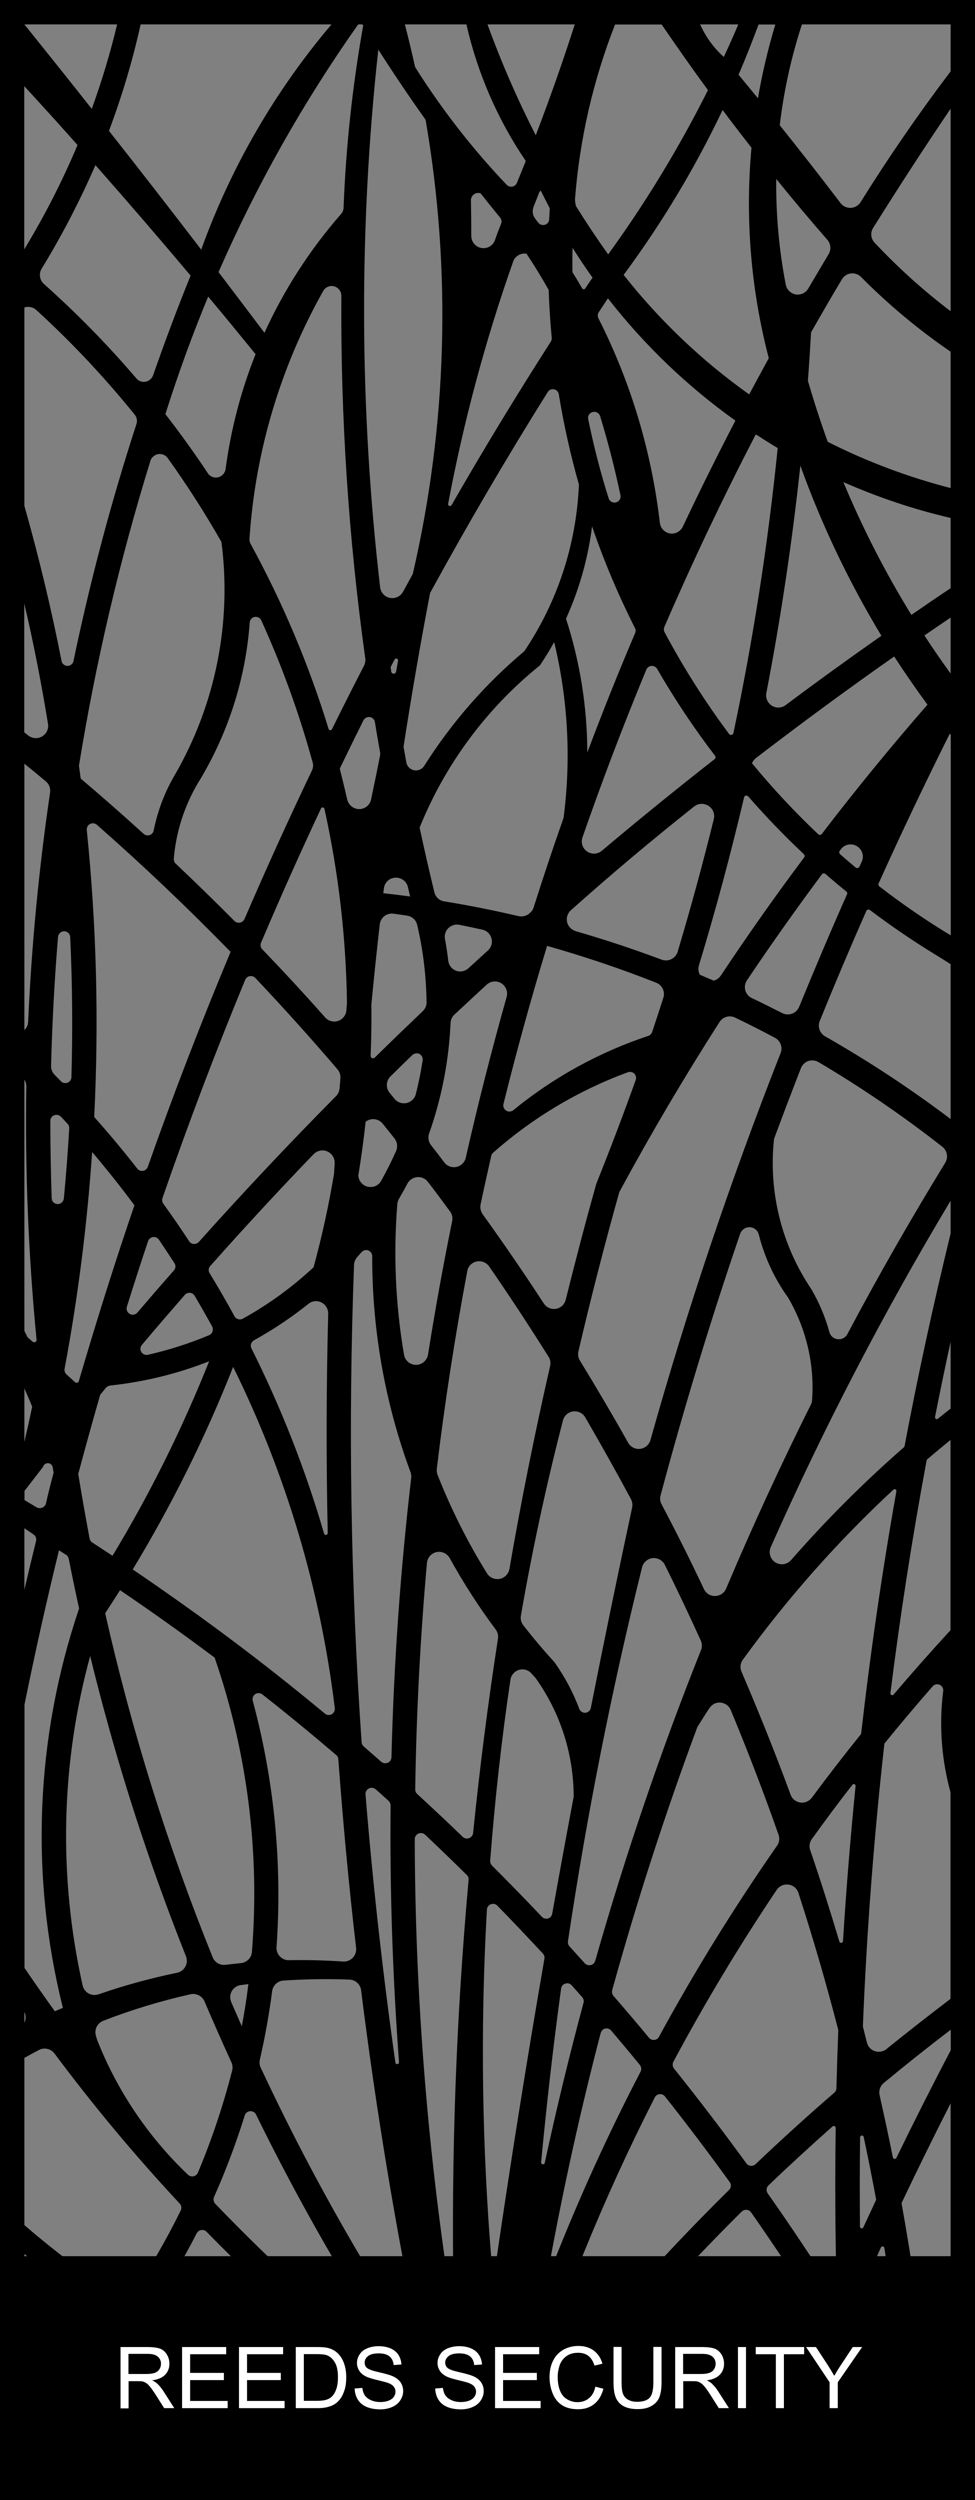 <?xml version="1.0" encoding="UTF-8"?>
<!-- Generator: Adobe Illustrator 22.1.0, SVG Export Plug-In . SVG Version: 6.00 Build 0) -->
<svg xmlns="http://www.w3.org/2000/svg" xmlns:xlink="http://www.w3.org/1999/xlink" version="1.1" id="Layer_1" x="0px" y="0px" width="800px" height="2050px" viewBox="0 0 800 2050" style="enable-background:new 0 0 800 2050;" xml:space="preserve"><rect x="0" y="0" width="800" height="2050" fill="#808080" stroke="none"/> <style type="text/css"> .st0{fill-rule:evenodd;clip-rule:evenodd;} .st1{fill:#FFFFFF;} </style> <g id="HATCH_1_"> <path class="st0" d="M0,2050V0h800v2050H0L0,2050z M421,214.6c-22.8,64.7-40.6,131-53.3,198.5c-0.2,0.8,0.4,1.6,1.2,1.8 c0.6,0.1,1.3-0.2,1.6-0.7c26-45.3,53.2-90,81.4-134c0.6-0.9,0.9-2.1,0.8-3.2c-1.2-13.1-2.1-26.2-2.5-39.3 c-5.7-10.1-11.8-20-18.2-29.7C427.1,207.3,422.5,210.1,421,214.6L421,214.6z M541.4,428.6c-6.8-58.4-23.8-115.2-50.4-167.6 c-0.8-1.6-0.7-3.5,0.3-5c2.5-3.8,5-7.6,7.5-11.4c29.8,38.3,65.1,72.1,104.6,100.3c-14.9,28.7-29.3,57.6-43.1,86.9 c-1.5,3.1-4.5,5.3-7.9,5.7C547,438.1,542,434.1,541.4,428.6L541.4,428.6z M630.8,293.7c-5.4,9.9-10.8,19.8-16.1,29.7 c-38.8-27.6-73.5-60.6-103-98c31.4-42.4,58.6-87.7,81.2-135.2c7.8,10.4,15.7,20.7,23.7,30.9C611.3,179.1,616.1,237.5,630.8,293.7 L630.8,293.7z M632.4,1268.6c-2.2,5,0,11,5.1,13.2c4,1.8,8.7,0.7,11.6-2.6c28.8-32.9,59.7-63.8,92.6-92.5c0.3-0.2,0.4-0.5,0.5-0.9 c11-58.4,23.7-116.6,37.8-174.4v-26.9C725,1076.2,675.7,1171,632.4,1268.6L632.4,1268.6z M573.5,791.5c-0.8,2.6-0.5,5.4,0.8,7.8 c3.8,1.6,7.5,3.2,11.3,4.8c2.4-0.6,4.4-2.1,5.8-4.1c21.9-32.9,44.7-65.3,68.4-96.9c0.6-0.8,0.5-2-0.2-2.7 c-16-15-31.2-30.8-45.7-47.4c-0.7-0.8-2-0.9-2.8-0.2c-0.3,0.3-0.5,0.6-0.6,1.1C599.6,700.1,587.3,746.1,573.5,791.5L573.5,791.5z M690,696.3c2.8-3.7,7.8-5,12.1-3c5,2.3,7.3,8.2,5,13.2c-0.6,1.4-1.2,2.7-1.9,4.1c-0.1,0.2-0.2,0.3-0.3,0.5c-0.7,0.8-2,1-2.8,0.3 c-4.3-3.6-8.6-7.3-12.8-11c-0.8-0.7-0.9-1.9-0.3-2.7C689.3,697.2,689.7,696.7,690,696.3L690,696.3z M619.7,357 c0.1-0.3,0.3-0.5,0.5-0.8c5.9,3.8,11.9,7.6,17.9,11.2c-7.9,78.4-20,156.4-36.3,233.6c-0.1,0.5-0.4,0.9-0.8,1.2 c-0.9,0.7-2.1,0.5-2.8-0.4c-19.7-26.4-37.4-54.3-52.9-83.4c-0.7-1.3-0.8-2.9-0.2-4.3C568.1,460.9,593,408.5,619.7,357L619.7,357z M437.8,169.6c-1.3,3.3-0.8,7,1.4,9.8c0.8,1.1,1.6,2.1,2.5,3.2c1.7,2.2,4.8,2.6,7,0.9c1.2-0.9,1.9-2.2,1.9-3.7c0.2-3,0.3-6,0.5-9 c-2.5-4.8-5-9.7-7.4-14.5c-0.7,0.5-1.2,1.2-1.5,2C440.8,162,439.3,165.8,437.8,169.6L437.8,169.6z M406.1,196.9 c-1.4,4-5.2,6.6-9.4,6.6c-5.5,0-10-4.5-10-10c0-9.9-0.1-19.9-0.3-29.8c0-0.4,0.1-0.9,0.3-1.3c1-3.2,4.4-4.9,7.6-3.9 c5.3,6.7,10.7,13.4,16.1,20c1.1,1.4,1.4,3.2,0.8,4.9C409.4,187.8,407.7,192.3,406.1,196.9L406.1,196.9z M304.6,654.9 c-0.6,4.1-3.6,7.4-7.7,8.3c-5.4,1.2-10.7-2.2-12-7.6c-1.9-8.3-3.9-16.6-6-24.8c-0.1-0.3-0.1-0.7,0.1-1 c6.3-13.1,12.7-26.1,19.2-39.1c0.7-1.4,2.1-2.4,3.7-2.7c2.7-0.5,5.3,1.4,5.7,4.1c1.4,8.4,2.8,16.7,4.3,25.1c0.1,0.6,0.1,1.2,0,1.9 C309.6,631.1,307.1,643,304.6,654.9L304.6,654.9z M23.1,837.8c-0.1,2.6-1.2,5.1-3.1,6.8V626.2c5.9,4.8,11.8,9.6,17.6,14.5 c2.7,2.2,4,5.7,3.5,9.1C31.9,712.2,25.9,774.9,23.1,837.8L23.1,837.8z M41.9,874c-0.1,2.7,1,5.3,2.9,7.3c1.7,1.8,3.5,3.5,5.2,5.3 c1.9,2,5.1,2,7.1,0.1c0.9-0.9,1.5-2.1,1.5-3.4c1.1-38.3,0.8-76.6-1-114.9c-0.1-2.8-2.5-4.9-5.2-4.8c-2.5,0.1-4.5,2.1-4.8,4.6 C44.7,803.4,42.8,838.7,41.9,874L41.9,874z M21.6,890.8c0-2-0.5-3.9-1.6-5.5v206c0.9,1.7,1.7,3.5,2.6,5.2c1.4,1.2,2.7,2.4,4.1,3.6 c0.8,0.7,2.1,0.7,2.8-0.1c0.4-0.4,0.6-1,0.5-1.5C23.3,1029.5,20.5,960.1,21.6,890.8L21.6,890.8z M508.6,976.6 c-0.4,0.7-0.6,1.3-0.8,2.1c-12,42.9-23.1,86-33.2,129.4c-0.6,2.6-0.2,5.3,1.2,7.5c13.6,22.2,26.8,44.6,39.6,67.4 c2.7,4.8,8.8,6.5,13.6,3.8c2.3-1.3,4-3.5,4.7-6c30.2-107.5,65.9-213.4,106.8-317.3c1.9-4.7-0.1-10.1-4.6-12.5 c-10.8-5.8-21.7-11.3-32.7-16.6c-4.6-2.2-10-0.7-12.8,3.6C561.5,883.1,534.2,929.3,508.6,976.6L508.6,976.6z M284.7,822.9 c-0.7-53.7-6.9-107.3-18.5-159.7c-0.2-0.8-1-1.3-1.8-1.1c-0.5,0.1-0.8,0.4-1,0.8c-17.1,36.4-33.5,73.1-49.2,110.1 c-0.8,1.8-0.4,4,1,5.4c17.6,18.3,34.8,36.9,51.6,55.9c3.7,4.1,10,4.5,14.1,0.8c1.9-1.7,3.1-4,3.3-6.5 C284.3,826.6,284.5,824.8,284.7,822.9L284.7,822.9z M513.5,1994.4c-16.2,6.6-31.1,16.1-43.9,28c-0.6,0.6-0.6,1.5-0.1,2.1 c0.3,0.3,0.7,0.5,1.1,0.5h147.7c0.4,0,0.7-0.1,1-0.4c2.4-2.1,4.8-4.2,7.3-6.1c0.2-0.2,0.4-0.4,0.5-0.7 c6.7-17.4,13.6-34.8,20.7-52.1c0.3-0.8-0.1-1.6-0.8-2c-0.3-0.1-0.7-0.1-1.1,0C602.9,1978.5,558.6,1988.7,513.5,1994.4L513.5,1994.4 z M582.1,1400.6c-3.4,5.1-6.7,10.3-9.9,15.5c-26.4,70.9-49.7,142.9-69.9,215.8c-0.4,1.6-0.1,3.3,1,4.6 c9.9,11.4,19.6,22.8,29.2,34.4c1.8,2.1,4.9,2.4,7,0.7c0.5-0.4,0.9-0.9,1.2-1.5c29.4-54,61.8-106.3,96.9-156.7c1.8-2.6,2.3-6,1.2-9 c-12.1-34.4-25.2-68.5-39.2-102.2c-2.1-5.1-8-7.5-13.1-5.4C584.8,1397.6,583.2,1399,582.1,1400.6L582.1,1400.6z M489.3,970.6 c-8.9,31.6-17.2,63.3-25.1,95.1c-0.6,2.5-2.1,4.6-4.2,6c-4.6,3-10.8,1.7-13.8-2.9c-16.2-24.8-32.9-49.2-50.2-73.2 c-1.6-2.3-2.2-5.2-1.7-7.9c2.8-13.3,5.8-26.7,8.8-40c0.2-1,0.8-1.9,1.6-2.6c32.4-28.6,69.9-51,110.5-65.9c1.1-0.4,2.3-0.4,3.4,0 c2.6,0.9,4,3.8,3,6.4C511.4,914.1,500.6,942.4,489.3,970.6L489.3,970.6z M39.4,593.6c0.5,2.8-0.3,5.6-2.1,7.9 c-3.5,4.3-9.7,5-14.1,1.6c-1.1-0.9-2.2-1.8-3.3-2.6V494.8C27.6,527.5,34,560.5,39.4,593.6L39.4,593.6z M279.3,884.1 c0.2-2.6-0.6-5.3-2.4-7.3c-21.8-25.5-44.3-50.5-67.4-74.9c-1.9-2-5.1-2.1-7.1-0.2c-0.5,0.5-0.9,1.1-1.2,1.7 c-24.4,59-47,118.7-67.9,179c-0.5,1.5-0.3,3.2,0.7,4.6c7.3,10.1,14.4,20.4,21.2,30.8c1.5,2.3,4.6,2.9,6.9,1.4 c0.4-0.2,0.7-0.5,1-0.8c36.5-40.8,74.1-80.7,112.6-119.6c1.7-1.7,2.7-3.9,2.9-6.3C278.9,889.7,279.1,886.9,279.3,884.1L279.3,884.1 z M364.5,953.1c3.3,4.4,9.6,5.3,14,1.9c1.9-1.4,3.2-3.5,3.7-5.8c10-44.2,21.2-88.1,33.5-131.7c1.5-5.3-1.6-10.8-6.9-12.4 c-3.3-0.9-6.9-0.1-9.5,2.3c-8.9,8.2-17.7,16.4-26.5,24.6c-1.9,1.8-3,4.2-3.1,6.8c-1.4,30.9-7.3,61.4-17.6,90.6 c-1.1,3.2-0.6,6.8,1.5,9.5C357.3,943.6,360.9,948.3,364.5,953.1L364.5,953.1z M401.4,1038.5c-3.1-4.5-9.4-5.7-13.9-2.6 c-2.2,1.5-3.7,3.8-4.1,6.4c-10.1,53.7-18.5,107.8-25,162.1c-0.2,1.6,0,3.3,0.6,4.9c11.1,28.1,24.6,55.1,40.6,80.8 c2.9,4.7,9.1,6.1,13.8,3.2c2.4-1.5,4.1-4,4.6-6.8c9.6-55.8,20.8-111.3,33.4-166.5c0.6-2.6,0.1-5.3-1.3-7.5 C434.4,1087.5,418.2,1062.8,401.4,1038.5L401.4,1038.5z M369.3,993.4c1.7,2.3,2.3,5.1,1.7,7.9c-7.4,36.3-14,72.8-19.8,109.4 c-0.7,4.2-4,7.6-8.2,8.3c-5.4,0.9-10.6-2.7-11.5-8.2c-7-40.8-8.8-82.3-5.5-123.5c0.1-1.5,0.6-3,1.3-4.2c2.4-4.2,4.8-8.4,7-12.6 c0.7-1.3,1.6-2.4,2.8-3.3c4.4-3.3,10.7-2.5,14,1.9C357.3,977.1,363.3,985.2,369.3,993.4L369.3,993.4z M480.2,1162.2 c-2.8-4.8-8.9-6.4-13.7-3.6c-2.4,1.4-4.1,3.8-4.7,6.5c-13.6,52.7-25.1,106-34.4,159.7c-0.5,2.8,0.2,5.6,2,7.9 c8.1,10.4,16.6,20.5,25.5,30.2c8.4,11.8,15.3,24.7,20.4,38.3c1,2.6,3.9,3.9,6.4,2.9c1.6-0.6,2.8-2,3.1-3.7 c10.8-54.7,22.1-109.4,33.8-163.9c0.6-2.4,0.3-5-0.9-7.3C505.6,1206.7,493.1,1184.4,480.2,1162.2L480.2,1162.2z M526.8,1285.2 c0.7-2.9,2.6-5.2,5.3-6.6c4.9-2.5,10.9-0.4,13.4,4.5c10.2,20.5,20,41.2,29.5,62.1c1.1,2.5,1.2,5.3,0.2,7.8 c-33.3,83.4-62.2,168.5-86.8,254.8c-0.3,0.9-0.8,1.7-1.5,2.4c-2.1,1.8-5.2,1.7-7.1-0.4c-4.2-4.6-8.3-9.2-12.5-13.8 c-1-1.1-1.5-2.6-1.3-4.1C481.4,1488.8,501.7,1386.4,526.8,1285.2L526.8,1285.2z M542.8,1233.4c-1.2-2.2-1.5-4.8-0.8-7.2 c19.3-72.2,41.1-143.8,65.3-214.5c0.9-2.6,3-4.5,5.6-5.2c4.3-1.1,8.6,1.5,9.7,5.8c4.7,18.6,12.9,36.2,24.1,51.8 c14.9,25.5,21.8,54.8,19.6,84.3c-0.1,1-0.4,2.1-0.8,3c-24.8,49.6-48.1,100.1-69.7,151.2c-1,2.3-2.7,4.1-4.9,5.1 c-5,2.4-11,0.3-13.3-4.7C566.5,1279.5,554.9,1256.3,542.8,1233.4L542.8,1233.4z M609.5,1360.9c-2.1,2.9-2.5,6.6-1.1,9.8 c14.3,33.3,27.8,66.9,40.3,100.9c1.9,5.2,7.7,7.8,12.8,5.9c1.8-0.7,3.4-1.9,4.6-3.4c13-17.6,26.4-34.9,40.2-52 c0.2-0.2,0.3-0.5,0.3-0.8c7.6-66.4,17.2-132.6,28.9-198.5c0.1-0.8-0.4-1.6-1.2-1.7c-0.5-0.1-0.9,0.1-1.3,0.4 C687.3,1263.9,646,1310.6,609.5,1360.9L609.5,1360.9z M666.1,1508c-1.9,2.6-2.4,6-1.3,9.1c8.5,24.8,16.4,49.8,23.9,74.9 c0.2,0.8,1.1,1.2,1.9,1c0.6-0.2,1-0.7,1.1-1.3c2.6-42.5,6.1-84.9,10.3-127.2c0.1-0.8-0.5-1.6-1.3-1.6c-0.5-0.1-1,0.2-1.3,0.6 C687.9,1478.1,676.9,1493,666.1,1508L666.1,1508z M655.1,1552.1c-1.7-5.3-7.3-8.1-12.6-6.4c-2.1,0.7-4,2.1-5.2,3.9 c-30.6,45.6-58.9,92.6-84.8,141c-0.9,1.8-0.7,3.9,0.5,5.5c20.4,25.5,40.2,51.4,59.4,77.8c1.6,2.2,4.7,2.7,7,1.1 c0.2-0.1,0.4-0.3,0.5-0.4c21.1-20.1,42.7-39.7,64.7-58.7c1.1-0.9,1.7-2.3,1.7-3.7c0.4-15.7,0.9-31.4,1.5-47c0-0.5,0-1-0.2-1.5 C677.9,1626.2,667.1,1589,655.1,1552.1L655.1,1552.1z M727.3,1680.2c-1.1,0.9-2.4,1.6-3.9,1.9c-5.4,1.3-10.8-1.9-12.1-7.3 c-1.1-4.4-2.2-8.7-3.3-13.1c3.1-77.3,9-154.6,17.6-231.5c0-0.3,0.1-0.6,0.3-0.8c12.8-15.8,25.9-31.3,39.3-46.6 c1.1-1.3,2.7-1.9,4.4-1.7c2.7,0.3,4.7,2.8,4.3,5.6c-3.5,27.8-1.4,56,6,82.9v169.4C762.2,1652.5,744.6,1666.2,727.3,1680.2 L727.3,1680.2z M721.7,1717.9c-0.8-3.7,0.5-7.5,3.4-9.9c18-14.9,36.4-29.5,55-43.7v16.8c-15.3,29.2-30.2,58.7-44.6,88.3 c-0.2,0.4-0.6,0.7-1.1,0.8c-0.8,0.2-1.6-0.4-1.8-1.2C729.2,1751.9,725.5,1734.9,721.7,1717.9L721.7,1717.9z M751.3,1878.2 c0.8,5.5,5.8,9.3,11.3,8.5c1.3-0.2,2.6-0.7,3.8-1.4c4.6-2.8,9.1-5.6,13.6-8.5v-152.2c-13.7,27-27.1,54.1-40.1,81.5 c-0.1,0.3-0.2,0.6-0.1,0.9C744.1,1830.7,747.9,1854.4,751.3,1878.2L751.3,1878.2z M761.9,1911.2c-3.5,2-5.4,5.9-4.9,9.9 c3.8,31.5,6.9,63,9.2,94.6c0.4,5.2,4.7,9.3,10,9.3h3.9v-124.5C774,1904.2,768,1907.8,761.9,1911.2L761.9,1911.2z M738.9,1939 c-0.6-5.5-5.6-9.4-11.1-8.8c-1.1,0.1-2.3,0.5-3.3,1c-0.7,0.3-1.4,0.7-2.1,1c-2.5,1.2-3.5,4.2-2.3,6.7c0.1,0.1,0.1,0.2,0.2,0.3 c3.7,6.3,7.4,12.7,11,19c1.4,2.4,4.4,3.2,6.8,1.9c1.7-1,2.7-2.9,2.5-4.9C740.1,1949.8,739.5,1944.4,738.9,1939L738.9,1939z M728.3,1906.8c3.7-1.9,5.9-6,5.3-10.2c-2.4-17.8-5.1-35.6-8-53.4c-0.1-0.8-0.9-1.4-1.7-1.2c-0.5,0.1-0.9,0.4-1.1,0.9 c-5.5,12-10.9,24-16.3,36.1c0.3,12,0.7,23.9,1.1,35.9c0,0.8,0.7,1.5,1.6,1.4c0.2,0,0.4-0.1,0.6-0.1 C716,1913.1,722.2,1910,728.3,1906.8L728.3,1906.8z M676.5,1952.5c3.5-1.4,7-2.8,10.5-4.3c0.2-0.1,0.3-0.1,0.5-0.1 c0.8,0,1.5,0.6,1.6,1.4c1.1,23.4,2.5,46.8,4.1,70.1c0,0.1,0,0.2,0,0.3c0,2.8-2.2,5-5,5h-35.2c-0.6,0-1.2-0.1-1.8-0.3 c-2.6-1-3.8-3.9-2.8-6.5c8.2-21.1,16.7-42.1,25.3-63C674.3,1954,675.3,1953,676.5,1952.5L676.5,1952.5z M464.8,1978.7 c65.9-3.5,130.8-17.1,192.5-40.2c1.3-0.5,2.3-1.5,2.9-2.7c4.4-10.5,8.8-20.9,13.3-31.3c0.7-1.5,0.5-3.2-0.4-4.6 c-18.2-29.1-37.1-57.7-56.8-85.8c-1.6-2.3-4.7-2.8-7-1.2c-0.2,0.2-0.5,0.3-0.7,0.5c-51.7,51.3-100.2,105.7-145.2,163 c-0.5,0.7-0.4,1.6,0.3,2.1C464.1,1978.6,464.5,1978.7,464.8,1978.7L464.8,1978.7z M718.6,1804.4c-3.4,7.3-6.8,14.6-10.2,21.9 c-0.2,0.5-0.8,0.9-1.3,0.9c-0.8,0-1.5-0.7-1.5-1.5c-0.2-24.4-0.2-48.8,0.1-73.2c0-0.7,0.5-1.3,1.2-1.4c0.8-0.2,1.6,0.3,1.8,1.2 c3.6,17,7,34.1,10.2,51.3C718.8,1803.8,718.8,1804.1,718.6,1804.4L718.6,1804.4z M760.3,1197.5c-11.8,63.3-21.7,126.9-29.7,190.8 c-0.1,0.8,0.5,1.6,1.3,1.7c0.5,0.1,1-0.1,1.3-0.5c15.2-17.9,30.8-35.5,46.7-52.8v-156c-6.5,5.3-12.9,10.6-19.2,16 C760.6,1196.8,760.4,1197.1,760.3,1197.5L760.3,1197.5z M685.7,1744.8c-0.6,43.4-0.4,86.7,0.7,130.1c-0.7,1.6-1.4,3.3-2.2,4.9 c-17.4-27.5-35.5-54.6-54.3-81.3c-1.4-2-1.2-4.8,0.6-6.5c17.2-16.5,34.8-32.6,52.6-48.4c0.3-0.2,0.6-0.4,1-0.4 C685.1,1743.3,685.7,1744,685.7,1744.8L685.7,1744.8z M338.7,470.6c-2.7,4.9-5.3,9.8-8,14.6c-1.6,2.9-4.4,4.8-7.7,5.2 c-5.5,0.6-10.4-3.3-11.1-8.8c-17-146.4-17.6-294.3-1.5-440.9c12.5,19.5,25.4,38.7,38.8,57.5C370.6,221.8,367,348.4,338.7,470.6 L338.7,470.6z M323.8,540.7c-1.1,2.1-2.2,4.2-3.3,6.4c0.2,1.2,0.4,2.4,0.5,3.6c0.2,1.1,1.2,1.8,2.3,1.7c0.8-0.1,1.5-0.8,1.7-1.6 c0.5-3,1.1-6,1.6-9.1c0.1-0.8-0.4-1.6-1.2-1.7C324.8,539.9,324.1,540.2,323.8,540.7L323.8,540.7z M352.9,486.2 c-8,41.9-15.3,84-21.8,126.2c0.8,4.3,1.6,8.6,2.3,12.8c0.8,4.3,5,7.2,9.3,6.4c2.2-0.4,4.1-1.7,5.3-3.5 c22.4-35.4,50.1-67.2,82.2-94.1c27.3-40.5,42.8-87.9,44.8-136.7c-6.9-24.3-12.4-49-16.5-74c-0.4-2.7-3-4.6-5.7-4.1 c-1.4,0.2-2.7,1.1-3.4,2.3C415.6,375.4,383.5,430.3,352.9,486.2L352.9,486.2z M345,1986.4c0.8,0.2,1.6-0.3,1.8-1.2 c0.1-0.6-0.1-1.2-0.6-1.5c-63-46.4-122.1-97.8-176.7-153.7c-1.9-2-5.1-2-7.1-0.1c-0.4,0.4-0.7,0.8-1,1.3 c-11,21.6-23.4,42.4-36.9,62.5c-1.5,2.3-0.9,5.4,1.4,6.9c0.1,0.1,0.2,0.1,0.2,0.2C194.1,1941,268,1969.9,345,1986.4L345,1986.4z M329.2,1941.6c0.4,0.5,0.3,1.2-0.1,1.8c-0.5,0.7-1.5,0.8-2.1,0.2c-53.2-42-103.5-87.7-150.4-136.6c-1.4-1.5-1.8-3.6-1-5.5 c9.7-21.8,18.1-44.1,25.2-66.9c0.4-1.3,1.3-2.4,2.6-3c2.5-1.2,5.5-0.2,6.7,2.3C245.3,1805.7,285.1,1875.1,329.2,1941.6 L329.2,1941.6z M341.9,1924.5c0.5,0.7,1.4,0.9,2.1,0.4c0.5-0.3,0.8-1,0.6-1.6c-20-96.4-36.1-193.6-48.3-291.3 c-0.6-4.9-4.6-8.6-9.5-8.8c-18.1-0.7-36.2-0.4-54.3,0.8c-4.7,0.3-8.6,4-9.2,8.7c-2.5,18.9-5.8,37.6-10.1,56.2 c-0.5,2.2-0.3,4.4,0.7,6.5C251,1774.8,293.8,1851.3,341.9,1924.5L341.9,1924.5z M431.4,1980.4c-0.2,0.8,0.2,1.6,1,1.9 c0.6,0.2,1.3,0,1.6-0.5c50.3-65.8,105.2-128,164.2-186.1c1.8-1.7,2-4.5,0.5-6.5c-17.2-23.8-34.9-47.2-53.1-70.2 c-1.7-2.2-4.9-2.5-7-0.8c-0.6,0.4-1,1-1.4,1.7C494.6,1803.5,459.2,1890.7,431.4,1980.4L431.4,1980.4z M369.1,1880 c0.1,0.8,0.9,1.4,1.7,1.3c0.7-0.1,1.3-0.8,1.3-1.5c-1.9-112.9,2.2-225.9,12.4-338.4c0.1-1.5-0.4-3-1.5-4 c-11.3-11.1-22.6-22.1-34.2-33c-2-1.9-5.2-1.8-7.1,0.2c-0.9,0.9-1.4,2.2-1.4,3.4C340.6,1632.6,350.2,1756.9,369.1,1880L369.1,1880z M451.1,1855.1c-0.1,0.8,0.4,1.6,1.2,1.7c0.7,0.1,1.4-0.3,1.7-0.9c21.1-53.6,45-106.1,71.6-157.2c0.9-1.8,0.7-3.9-0.6-5.5 c-7.7-9.5-15.6-18.8-23.5-28.2c-1.8-2.1-4.9-2.4-7-0.6c-0.8,0.7-1.3,1.6-1.6,2.5C476.6,1729.3,462.7,1792,451.1,1855.1 L451.1,1855.1z M444,1773c-0.1,0.8,0.5,1.6,1.4,1.6c0.8,0.1,1.4-0.4,1.6-1.2c9.5-44,20.1-87.8,31.8-131.2c0.4-1.6,0-3.4-1.1-4.6 c-2.9-3.2-5.7-6.5-8.6-9.7c-1.8-2.1-5-2.2-7.1-0.4c-0.9,0.8-1.5,1.9-1.6,3C453.9,1677.9,448.5,1725.4,444,1773L444,1773z M324.4,1691.2c0.1,0.8,0.9,1.4,1.7,1.3c0.8-0.1,1.3-0.8,1.3-1.6c-5.2-70-7.6-140.2-6.9-210.4c0-1.4-0.6-2.8-1.6-3.8 c-3.5-3.2-7.1-6.4-10.6-9.5c-2.1-1.8-5.2-1.7-7.1,0.4c-0.9,1-1.4,2.4-1.3,3.7C305.9,1544.9,314.1,1618.2,324.4,1691.2L324.4,1691.2 z M265.9,1257.5c0.2,0.8,1.1,1.3,1.9,1c0.7-0.2,1.1-0.8,1.1-1.5c-1.3-59.9-1.2-119.9,0.4-179.8c0.1-5.5-4.2-10.1-9.7-10.3 c-2.4-0.1-4.7,0.7-6.5,2.2c-14,11.2-29,21.2-44.7,29.9c-2.4,1.3-3.3,4.2-2.1,6.6C230.7,1154.4,250.7,1205.2,265.9,1257.5 L265.9,1257.5z M403.6,1857.6c0.1,0.8,0.8,1.4,1.6,1.4c0.7-0.1,1.3-0.6,1.4-1.3c12.2-84,25.6-167.9,40.1-251.6 c0.3-1.5-0.2-3.1-1.3-4.3c-12.3-13.2-24.7-26.3-37.3-39.2c-1.9-2-5.1-2-7.1-0.1c-0.9,0.9-1.4,2-1.5,3.3 C394,1663.1,395.4,1760.6,403.6,1857.6L403.6,1857.6z M329.4,2025c0.7-0.5,0.8-1.4,0.3-2.1c-0.2-0.2-0.4-0.4-0.7-0.5 c-75.4-26.8-147.5-62.2-214.8-105.6c-2.2-1.4-5.1-0.9-6.7,1.2c-25.7,34.5-55.1,66.2-87.5,94.5v12.5H329.4L329.4,2025z M480.2,236.5 c-0.1,0.2-0.3,0.4-0.5,0.5c-0.7,0.4-1.6,0.2-2-0.5c-2.6-4.5-5.2-8.9-8-13.3c-0.1-6.7-0.1-13.4,0.1-20c5.2,8.3,10.7,16.5,16.4,24.5 C484.2,230.5,482.2,233.5,480.2,236.5L480.2,236.5z M269.6,597.7c0.2,0.8,1.1,1.2,1.9,1c0.4-0.1,0.7-0.4,0.9-0.8 c8.6-17.5,17.4-34.8,26.3-52.1c0.9-1.8,1.3-3.9,1-6C286,441.4,279.4,342,280.1,242.6c0-4.4-3.5-8-7.9-8.1c-2.9,0-5.6,1.5-7,4.1 c-35.1,62.3-55.8,131.7-60.5,203.1c-0.1,1.5,0.2,3,1,4.4C232,494.3,253.5,545.1,269.6,597.7L269.6,597.7z M767.2,1161.8 c-0.2,0.8,0.4,1.6,1.2,1.8c0.4,0.1,0.9,0,1.2-0.3c3.4-2.8,6.9-5.6,10.4-8.3v-54.8C775.5,1120.6,771.3,1141.2,767.2,1161.8 L767.2,1161.8z M710.9,1981.8c0.7,12.9,1.6,25.7,2.5,38.6c0.2,2.6,2.4,4.7,5,4.7H737c2.8,0,5-2.2,5-5c0-0.8-0.2-1.6-0.6-2.4 c-6.9-12.9-14-25.8-21.2-38.6c-1.4-2.4-4.4-3.3-6.8-1.9C711.7,1978.1,710.8,1979.9,710.9,1981.8L710.9,1981.8z M444.6,1571.7 c-13.4-14.2-27.1-28.2-40.9-42c-1-1-1.6-2.5-1.5-3.9c3.8-49.6,9.3-99.1,16.6-148.4c0.3-2.3,1.5-4.4,3.2-6 c4.1-3.7,10.4-3.4,14.1,0.8c1.2,1.3,2.3,2.6,3.5,3.9c20.2,28.4,31.1,62.3,31.1,97.2c-6,31.9-11.9,63.9-17.6,95.9 c-0.2,1.1-0.7,2-1.5,2.8C449.7,1573.8,446.5,1573.7,444.6,1571.7L444.6,1571.7z M379.7,1506.2c-12.3-11.9-24.8-23.6-37.4-35.2 c-1.1-1-1.6-2.3-1.6-3.8c0.9-62,4.1-123.9,9.6-185.6c0.3-3.3,2.2-6.3,5.1-7.9c4.8-2.7,10.9-0.9,13.6,3.9 c11.2,20.3,23.8,39.9,37.7,58.5c1.6,2.1,2.3,4.9,1.9,7.5c-8.2,52.9-15,106.1-20.4,159.4c-0.1,1.1-0.6,2.2-1.4,3 C384.8,1508,381.7,1508.1,379.7,1506.2L379.7,1506.2z M312.8,1444.6c-4.8-4.2-9.6-8.4-14.4-12.6c-1-0.9-1.6-2.1-1.7-3.4 c-9-130.3-11.1-261-6.2-391.5c0.1-2.3,1-4.5,2.5-6.2c1.2-1.4,2.4-2.8,3.6-4.1c1-1.1,2.4-1.8,3.8-1.8c2.8,0,5,2.2,5,5 c-0.1,60.5,10.5,120.6,31.5,177.3c0.5,1.5,0.7,3.1,0.5,4.6c-8.9,76.1-14.3,152.5-16.2,229c0,1.2-0.5,2.3-1.2,3.2 C318.1,1446.2,314.9,1446.4,312.8,1444.6L312.8,1444.6z M277.6,1442.4c3.8,51.7,8.6,103.4,14.6,154.9c0.1,0.6,0.1,1.2,0,1.8 c-0.4,5.5-5.2,9.7-10.7,9.3c-14.8-1-29.6-1.4-44.4-1.1c-0.3,0-0.6,0-0.9,0c-5.5-0.4-9.7-5.2-9.3-10.7c4.8-68-1.8-136.2-19.5-202 c-0.4-1.5-0.1-3.2,0.9-4.4c1.7-2.2,4.9-2.5,7-0.8c20.5,16.1,40.7,32.7,60.5,49.6C276.9,1439.9,277.5,1441.1,277.6,1442.4 L277.6,1442.4z M29.6,1263.5c-3.3,13.3-6.5,26.7-9.6,40.1v-50.5c2.5,1.7,5,3.4,7.5,5.1C29.3,1259.4,30.1,1261.5,29.6,1263.5 L29.6,1263.5z M266.6,1405.1c2.1,1.8,5.3,1.5,7-0.7c0.9-1.1,1.3-2.4,1.1-3.8c-11.8-97.3-40-191.9-83.4-279.8 c-22.7,57.6-50.3,113.1-82.4,166.1c13.2,8.9,26.2,18,39.2,27.2C188.8,1342.9,228.3,1373.3,266.6,1405.1L266.6,1405.1z M20,1613.5 c8.2,12,16.5,23.9,25,35.7c2.2-1,4.4-1.9,6.6-2.8c-27.1-108.2-22.5-221.9,13.3-327.5c-3-13.6-5.8-27.2-8.5-40.8 c-0.3-1.3-1.1-2.5-2.2-3.2c-1.9-1.2-3.9-2.5-5.8-3.7c-10.3,42-19.7,84.1-28.3,126.5V1613.5L20,1613.5z M20,1824.5 c25.4,21.9,52.2,42.1,80.3,60.3c2.3,1.5,5.3,0.9,6.9-1.4c15.3-22.7,29.1-46.4,41.1-70.9c0.9-1.9,0.6-4.1-0.8-5.6 c-36.5-39.1-70.8-80.2-102.8-123.1c-2.9-3.9-8.3-5.2-12.7-2.9c-4,2.1-8,4.3-12,6.5V1824.5L20,1824.5z M20,1848.2 c22.3,18.2,45.3,35.5,69.1,51.9c0.1,0,0.1,0.1,0.2,0.1c2.2,1.7,2.7,4.8,1,7c-21.1,28-44.6,54.2-70.3,78V1848.2L20,1848.2z M780,506.4c-7.2,4.9-14.4,9.7-21.5,14.7c6.9,10.6,14.1,21,21.5,31.2V506.4L780,506.4z M628.8,568.2 c11.9-61.7,21.2-123.9,27.9-186.4c17.5,48.6,39.8,95.3,66.5,139.5c-26.5,18.6-52.7,37.5-78.6,56.9c-2.3,1.7-5.1,2.3-7.9,1.8 C631.3,578.9,627.7,573.6,628.8,568.2L628.8,568.2z M477.9,686.7c-1.8,5.2,1,10.9,6.2,12.7c3.3,1.2,7,0.5,9.7-1.8 c30.4-25.6,61.2-50.6,92.5-75.1c0.9-0.7,1-1.9,0.4-2.8c-17.4-22.7-33.2-46.5-47.5-71.2c-1.4-2.4-4.4-3.2-6.8-1.8 c-1,0.6-1.7,1.4-2.1,2.4C511.5,594.5,494,640.4,477.9,686.7L477.9,686.7z M569.7,661.2c-34.6,27.4-68.4,55.8-101.3,85.2 c-4.1,3.7-4.5,10-0.8,14.1c1.3,1.4,2.9,2.4,4.7,3c23.8,6.9,47.4,14.7,70.6,23.4c5.2,1.9,10.9-0.7,12.9-5.8c0.1-0.2,0.2-0.4,0.2-0.6 c10.8-36.1,20.7-72.4,29.7-108.9c1.3-5.4-2-10.8-7.3-12.1C575.3,658.6,572.2,659.3,569.7,661.2L569.7,661.2z M257.3,946.4 c-28.9,30-57.2,60.6-84.8,91.7c-1.5,1.6-1.7,4-0.5,5.9c7.1,11.6,13.9,23.4,20.4,35.3c1.3,2.4,4.4,3.3,6.8,2c0,0,0,0,0,0 c21-11.6,40.5-25.8,58.1-42.2c6.9-25.3,12.5-50.9,16.8-76.8c0.2-2.8,0.3-5.6,0.5-8.4c0.3-5.5-3.9-10.2-9.4-10.6 C262.2,943.2,259.3,944.3,257.3,946.4L257.3,946.4z M256,631.7c-19.3,40.3-37.7,80.9-55.4,121.9c-0.3,0.6-0.6,1.1-1.1,1.6 c-2,1.9-5.1,1.9-7.1,0c-15.8-15.9-31.9-31.6-48.2-47c-1.1-1-1.7-2.5-1.6-4.1c1.8-21.7,8.5-42.7,19.5-61.5 c24.7-40,39.4-85.3,42.8-132.2c0.1-1.8,1.3-3.4,2.9-4.2c2.5-1.1,5.5,0,6.6,2.5c17,37.5,31.1,76.3,42,116 C257.2,627,257,629.5,256,631.7L256,631.7z M20,204.4c0.1-0.2,0.2-0.4,0.3-0.6c16.5-27.2,31-55.6,43.3-84.9 c-14.4-16.2-29-32.3-43.7-48.3V204.4L20,204.4z M34,220.6c-2.3,4.1-1.4,9.2,2.1,12.3c27,24.1,52.3,49.9,75.8,77.4 c2.9,3.4,7.9,3.8,11.3,0.9c1.1-0.9,1.9-2.1,2.4-3.4c9.6-27.5,19.8-54.8,30.8-81.8c-25.7-30.5-51.7-60.7-78.1-90.6 C65.5,164.8,50.7,193.3,34,220.6L34,220.6z M29.8,254.2c-2.6-2.4-6.4-3.2-9.8-2.1v162.7c11.9,41.9,22.1,84.4,30.5,127.2 c0.5,2.7,3.2,4.5,5.9,3.9c2-0.4,3.5-1.9,3.9-3.9C74,476.3,91.2,411.4,112,347.6c0.8-2.6,0.3-5.4-1.4-7.5 C85.9,309.5,58.8,280.7,29.8,254.2L29.8,254.2z M334.7,727.4c0.6,2.6,1.2,5.1,1.8,7.7c-7.3-1-14.6-1.9-22-2.7 c0.2-1.3,0.3-2.7,0.5-4c0.5-4.2,3.6-7.6,7.6-8.5C328.1,718.7,333.5,722,334.7,727.4L334.7,727.4z M338.3,865.1 c-6,5.8-12,11.7-17.9,17.5c-3.7,3.6-4,9.5-0.7,13.5c1.3,1.6,2.7,3.3,4,4.9c3.5,4.3,9.8,4.9,14.1,1.4c1.7-1.4,2.9-3.2,3.4-5.3 c2.3-9.1,4.2-18.4,5.6-27.7c0.4-2.7-1.5-5.3-4.2-5.7C341,863.6,339.4,864.1,338.3,865.1L338.3,865.1z M367.8,787.8 c-0.7-6-1.6-12-2.7-17.9c-0.2-1.2-0.2-2.5,0-3.7c1.1-5.4,6.3-8.9,11.8-7.9c6.3,1.3,12.6,2.6,18.9,4c2,0.4,3.9,1.5,5.2,3 c3.7,4.1,3.4,10.4-0.7,14.1c-5.3,4.8-10.6,9.7-15.9,14.5c-1.5,1.4-3.5,2.3-5.6,2.6C373.4,797.2,368.5,793.3,367.8,787.8 L367.8,787.8z M350,821.7c-0.3-21.3-2.8-42.6-7.7-63.3c-0.9-4-4.2-7-8.2-7.6c-3.7-0.6-7.4-1.1-11.2-1.6c-5.5-0.8-10.5,3.1-11.3,8.5 c0,0.1,0,0.2,0,0.2c-2.5,21.9-4.8,43.8-6.9,65.8c0.2,14,0,28-0.6,42c0,1.1,0.8,2,1.9,2.1c0.6,0,1.1-0.2,1.5-0.6 c13-12.8,26.2-25.5,39.4-38.1C348.9,827.2,350.1,824.5,350,821.7L350,821.7z M312.7,968.3c4.5-8,8.6-16.2,12.3-24.5 c1.5-3.4,1-7.3-1.3-10.3c-3.2-4-6.4-8.1-9.7-12.1c-3.4-4.3-9.7-5-14-1.6c-1.6,14.7-3.6,29.5-6,44.1c0.3,5.5,5,9.7,10.5,9.4 C308,973.2,311,971.3,312.7,968.3L312.7,968.3z M435,748.4c1.4-1.2,2.4-2.7,2.9-4.5c7.8-24.5,15.9-48.9,24.5-73.2 c6.3-48.1,3.7-97-7.7-144.2c-3.6,6.5-7.5,12.9-11.7,19.1c-43.7,35.2-77.7,81-98.7,133c3.8,17.7,7.8,35.4,12.1,53 c0.9,3.9,4.1,6.9,8.1,7.5c20.5,3.3,40.8,7.4,61,12.1c3.2,0.7,6.5-0.1,8.9-2.2C434.5,748.8,434.7,748.6,435,748.4L435,748.4z M20.9,1230.5c3,1.8,6,3.6,9,5.4c2.6,1.5,5.9,0.6,7.4-2c0.1-0.2,0.2-0.4,0.3-0.6c1.9-8.6,4.1-17.2,6.4-25.7 c-0.3-1.6-0.5-3.2-0.8-4.8c-0.6-2.2-2.8-3.5-5-2.9c-1.4,0.4-2.5,1.5-2.9,2.9c-5.1,6.6-10.1,13.2-15.2,19.7v7.4 C20.3,1230.1,20.5,1230.4,20.9,1230.5L20.9,1230.5z M121.5,1017.7c-6,17.9-11.8,35.8-17.4,53.8c-0.8,2.6,0.6,5.4,3.3,6.3 c1.9,0.6,4,0,5.3-1.5c9.9-11.6,19.9-23.2,30-34.6c1.5-1.7,1.7-4.1,0.4-6c-4.2-6.5-8.4-12.8-12.7-19.2c-1.6-2.3-4.7-2.9-6.9-1.3 C122.5,1015.7,121.8,1016.6,121.5,1017.7L121.5,1017.7z M20,1182.4c2.2-9.6,4.4-19.3,6.4-29c-2.1-5-4.2-10-6.4-15V1182.4L20,1182.4 z M112.6,958.2c-11.3-14.5-23.1-28.6-35.3-42.3c3.9-78.5,1.9-157.1-6.1-235.3c-0.1-1.4,0.3-2.8,1.2-3.8c1.8-2.1,5-2.3,7.1-0.5 c37.9,33.3,74.5,68.1,109.7,104.2c-24.3,58.1-47,116.8-67.9,176.2c-0.3,0.9-0.9,1.7-1.6,2.3C117.4,960.8,114.3,960.4,112.6,958.2 L112.6,958.2z M66.2,638.4c-0.5-3.5-0.9-7.1-1.4-10.6c13.7-84.6,33.3-168.1,58.6-249.9c0.5-1.7,1.6-3.1,3-4.1 c3.6-2.6,8.6-1.8,11.2,1.8c15.9,22.2,30.6,45.1,44.1,68.8c8.6,66.2-4.9,133.4-38.3,191.1c-8.3,14.1-14.1,29.5-17.3,45.5 c-0.2,0.9-0.6,1.7-1.2,2.4c-1.9,2-5,2.2-7.1,0.3C100.9,668.3,83.7,653.2,66.2,638.4L66.2,638.4z M174.1,1087.7 c-4.7-8.5-9.5-16.9-14.4-25.2c-1.4-2.4-4.5-3.2-6.9-1.7c-0.5,0.3-0.9,0.6-1.2,1c-11.8,13.6-23.6,27.2-35.2,41 c-1.8,2.1-1.5,5.3,0.6,7c1.2,1,2.8,1.4,4.3,1.1c17.2-3.9,34.1-9.3,50.3-16.1c2.5-1.1,3.7-4,2.7-6.6 C174.2,1088,174.1,1087.8,174.1,1087.7L174.1,1087.7z M90.4,1136.1c27.8-3,55.1-9.6,81.2-19.9c-22,55.2-48.5,108.6-79.3,159.5 c-5.5-3.6-11-7.3-16.6-10.9c-1.1-0.7-1.9-1.9-2.2-3.3c-3.3-17.6-6.4-35.2-9.3-52.9c2.1-7.8,4.2-15.6,6.3-23.3 c3.8-13.9,7.7-27.7,11.7-41.6c1.6-2,3.2-3.9,4.8-5.9C87.9,1136.9,89.1,1136.3,90.4,1136.1L90.4,1136.1z M52.4,982.7 c1.8-19.1,3.3-38.3,4.4-57.5c0.1-1.3-0.4-2.7-1.3-3.6c-1.8-2-3.6-4-5.5-5.9c-1.9-2-5-2.1-7.1-0.3c-1,0.9-1.6,2.3-1.6,3.7 c0,21.1,0.4,42.3,1.1,63.4c0.1,2.8,2.4,4.9,5.2,4.8C50.1,987.2,52.1,985.2,52.4,982.7L52.4,982.7z M110.3,988.3 c-11.1-15-22.7-29.5-34.7-43.7c-4.1,59.6-11.6,119-22.6,177.7c-0.3,1.6,0.2,3.3,1.3,4.4l7.2,6.6c0.8,0.7,2.1,0.7,2.8-0.1 c0.2-0.2,0.4-0.5,0.4-0.8C78.9,1084,94,1035.9,110.3,988.3L110.3,988.3z M162.4,1781.5c11.4-27.2,20.8-55.2,28.1-83.8 c0.6-2.2,0.3-4.6-0.6-6.6c-7.6-16.6-14.9-33.2-22.1-50c-1.9-4.4-6.7-6.9-11.4-5.9c-24.4,5.5-48.4,12.7-71.7,21.8 c-4.9,1.9-7.5,7.2-6,12.3c0.4,1.2,0.7,2.4,1.1,3.6c16.5,41.7,41.8,79.2,74.2,110.1c1.9,2,5,2.2,7.1,0.3 C161.7,1782.8,162.1,1782.2,162.4,1781.5L162.4,1781.5z M198.4,1661.5c2.2-11.5,4-23,5.4-34.6c-2.1,0.3-4.2,0.5-6.3,0.8 c-5.5,0.8-9.3,5.8-8.5,11.3c0.1,0.9,0.4,1.8,0.7,2.6C192.6,1648.2,195.5,1654.9,198.4,1661.5L198.4,1661.5z M176.1,1359.2 c-25.4-19-51.3-37.5-77.6-55.3c-4,6.3-8.1,12.6-12.2,18.9c21.7,96.2,51.2,190.6,88.2,282.1c1.7,4.2,6,6.7,10.5,6.2 c4.2-0.5,8.5-1,12.7-1.4c4.8-0.5,8.6-4.3,9-9.1C213.3,1518.8,202.9,1436.6,176.1,1359.2L176.1,1359.2z M340.6,55 c21.8,34.6,46.9,66.9,75.1,96.5c1.9,2,5,2.2,7.1,0.3c0.6-0.5,1-1.1,1.3-1.8c2.5-6,4.9-12,7.3-18c-23.1-34-39.6-72-48.7-112h-50.5 C335.2,31.6,338,43.3,340.6,55L340.6,55z M297.4,20c0.2,0.3,0.4,0.7,0.6,1c-8.8,49.4-14.2,99.4-16.1,149.5c-0.1,1.8-0.8,3.6-2,4.9 c-25.6,29.3-46.8,62.1-62.9,97.5c-12.5-16.6-25.1-33.2-37.7-49.8C210.5,151.8,248.9,83.7,293.9,20H297.4L297.4,20z M272,20 c-46.4,54.7-82.6,117.2-106.9,184.7c-25-32.6-50.2-65.1-75.7-97.4c10.7-28.5,19.4-57.6,26-87.3H272L272,20z M780,790.6 c-4.5-2.9-9-5.7-13.6-8.5c-18.1-11.1-35.6-23.1-52.6-35.9c-0.9-0.7-2.1-0.5-2.8,0.4c-0.1,0.1-0.2,0.3-0.2,0.4 c-13.2,29.9-25.9,59.9-38.2,90.2c-1.9,4.6,0,10,4.3,12.5c35.8,20.4,70.2,43,103.1,67.9V790.6L780,790.6z M780,767 c-0.1-0.1-0.3-0.2-0.4-0.3c-20.1-12.2-39.5-25.5-58.1-39.9c-0.7-0.6-1-1.6-0.6-2.4c18.6-41.3,38.1-82.2,58.4-122.8 c0.3,0.3,0.5,0.6,0.8,1V767L780,767z M695,733.3c-13.6,30.6-26.6,61.3-39.3,92.3c-0.1,0.3-0.2,0.5-0.4,0.8 c-2.5,4.9-8.6,6.8-13.5,4.3c-8.3-4.2-16.6-8.4-24.9-12.3c-0.4-0.2-0.9-0.5-1.3-0.7c-4.6-3.1-5.8-9.3-2.7-13.9 c19.8-29.5,40.3-58.4,61.5-86.9c0,0,0.1-0.1,0.1-0.1c0.7-0.8,2-0.9,2.8-0.2c5.6,4.9,11.3,9.7,17.1,14.4 C695.1,731.5,695.4,732.5,695,733.3L695,733.3z M761,577.8c-30,34.4-58.9,69.7-86.7,106c0,0.1-0.1,0.1-0.1,0.2 c-0.8,0.8-2,0.8-2.8,0.1c-19.3-18.3-37.5-37.7-54.4-58.3c0.7-1.6,1.8-3,3.1-4.1c37.3-28.6,75.2-56.5,113.6-83.4 C742.4,551.7,751.5,564.9,761,577.8L761,577.8z M482.6,343.6c4.5,21.9,10,43.6,16.8,65c0.8,2.6,3.6,4.1,6.3,3.3 c2.5-0.8,3.9-3.3,3.4-5.8c-4.6-21.9-10.2-43.6-16.7-64.9c-0.8-2.6-3.6-4.1-6.2-3.3C483.5,338.6,482.1,341.1,482.6,343.6 L482.6,343.6z M504.7,20c-18,45.8-29.1,94.1-32.9,143.2c0,2,0.3,3.9,0.8,5.8c8.4,13.5,17.2,26.7,26.4,39.6 c30.9-42.6,58.3-87.7,81.9-134.7c-13-17.7-25.6-35.7-38-53.8H504.7L504.7,20z M680.5,1092.2c-3.4-12.4-8.4-24.2-14.9-35.3 c-24.2-35.9-35-79.1-30.6-122.1c0.1-0.7,0.2-1.3,0.5-2c7.1-19.1,14.3-38.1,21.7-57c0.2-0.5,0.4-1,0.7-1.4c2.8-4.8,8.9-6.3,13.7-3.5 c35.4,20.9,69.3,44.1,101.6,69.4c4,3.1,5,8.8,2.4,13.1c-28.2,46-55,92.8-80.3,140.5c-1,1.9-2.8,3.4-5,4 C686,1099,681.6,1096.5,680.5,1092.2L680.5,1092.2z M535.1,846.2c3.1-9.3,6.2-18.7,9.2-28.1c1.6-5-1-10.4-5.9-12.3 c-29.3-11.6-59.2-21.6-89.5-30.2c-13.1,42.9-25,86.1-35.8,129.6c-0.7,2.7,1,5.4,3.7,6.1c1.5,0.4,3.1,0,4.4-1 c32.9-26.9,70.4-47.5,110.7-60.9C533.4,848.9,534.6,847.7,535.1,846.2L535.1,846.2z M84.9,1400.4c18.6,69.1,41.2,137.1,67.7,203.7 c0.2,0.5,0.4,1.1,0.5,1.7c1.1,5.4-2.4,10.7-7.8,11.8c-21.9,4.5-43.4,10.4-64.5,17.7c-0.4,0.1-0.7,0.2-1.1,0.3 c-5.4,1.2-10.7-2.2-11.9-7.6c-20-89.2-17.9-182,6.2-270.2C77.4,1372,81.1,1386.2,84.9,1400.4L84.9,1400.4z M521.1,519.2 c-13.8,32.3-26.8,64.9-39.2,97.8c-0.1-37.3-6-74.3-17.5-109.7c10.9-24,18.1-49.5,21.4-75.7c9.8,28.6,21.6,56.5,35.2,83.4 C521.7,516.3,521.7,517.9,521.1,519.2L521.1,519.2z M780,58.5c-26.2,34.6-50.9,70.4-73.9,107.3c-0.6,1-1.4,1.8-2.3,2.5 c-4.3,3.4-10.6,2.7-14-1.6c-16.4-21.6-33.1-42.9-50-64c3.3-28.1,9.4-55.8,18.2-82.7H780V58.5L780,58.5z M780,89.1 c-21.8,32.2-43,64.9-63.6,97.8c-2.4,3.8-1.9,8.8,1.2,12.1c19.2,20.4,40,39.2,62.4,56.2V89.1L780,89.1z M170.5,388 c2.4,3.7,7.4,4.7,11.1,2.2c1.9-1.3,3.2-3.3,3.5-5.6c4.3-32.3,12.5-63.9,24.6-94.2c-12.9-15.8-25.8-31.6-38.9-47.2 c-13.1,31.6-24.8,63.8-35.1,96.4C147.9,355.3,159.5,371.4,170.5,388L170.5,388z M780,482.3c-10.8,7.2-21.5,14.5-32.2,21.9 c-21.4-34.8-40.1-71.2-55.8-108.9c28.4,12.5,57.8,22.4,88,29.4V482.3L780,482.3z M690.8,229c-8.6,14.4-17,28.9-25.3,43.5 c-0.8,13.2-1.6,26.5-2.6,39.7c4.9,16.9,10.3,33.6,16.3,50.1c32.1,16.2,65.9,28.9,100.8,37.9V288.4c-26.4-18.1-51-38.6-73.5-61.3 c-3.9-3.9-10.2-4-14.1-0.1C691.8,227.6,691.3,228.3,690.8,229L690.8,229z M20,1658.6c1.4-2.8,1.4-6.1,0-8.9V1658.6L20,1658.6z M679.9,208.4c-5.6,9.4-11.2,18.8-16.7,28.2c-1.5,2.5-4,4.3-6.9,4.8c-5.4,1-10.6-2.7-11.6-8.1c-5.5-28.5-8.1-57.6-7.8-86.6 c13.7,17,27.8,33.7,42.1,50.1C681.7,200.1,682.1,204.7,679.9,208.4L679.9,208.4z M636.2,20c-6,19.9-10.8,40.1-14.3,60.6 c-5.3-6.5-10.6-12.9-15.9-19.3c5.8-13.6,11.3-27.4,16.4-41.2H636.2L636.2,20z M75.3,89.3C57,66.1,38.5,43,20,20h76.1 C90.5,43.5,83.5,66.6,75.3,89.3L75.3,89.3z M400,20h71.6c-9.8,30.6-20.5,60.9-32,90.9C424.5,81.4,411.3,51.1,400,20L400,20z M574.5,20c4.5,10.2,11.1,19.3,19.4,26.7C598,37.9,602,29,605.8,20H574.5L574.5,20z"/> </g> <rect y="1850" width="800" height="200"/> <g> <path class="st1" d="M98.9,1974.6v-50.1h22.2c4.5,0,7.9,0.5,10.2,1.3c2.3,0.9,4.2,2.5,5.6,4.8c1.4,2.3,2.1,4.8,2.1,7.6 c0,3.6-1.2,6.6-3.5,9c-2.3,2.4-5.9,4-10.7,4.6c1.8,0.8,3.1,1.7,4,2.5c1.9,1.8,3.8,4,5.5,6.7l8.7,13.6h-8.3l-6.6-10.4 c-1.9-3-3.5-5.3-4.8-6.9c-1.3-1.6-2.4-2.7-3.4-3.3c-1-0.6-2-1.1-3-1.3c-0.8-0.2-2-0.2-3.7-0.2h-7.7v22.3H98.9z M105.5,1946.6h14.3 c3,0,5.4-0.3,7.1-0.9c1.7-0.6,3-1.6,3.9-3c0.9-1.4,1.3-2.9,1.3-4.5c0-2.4-0.9-4.3-2.6-5.8c-1.7-1.5-4.4-2.3-8.2-2.3h-15.9V1946.6z"/> <path class="st1" d="M149.4,1974.6v-50.1h36.2v5.9h-29.6v15.3h27.7v5.9h-27.7v17.1h30.8v5.9H149.4z"/> <path class="st1" d="M196.1,1974.6v-50.1h36.2v5.9h-29.6v15.3h27.7v5.9h-27.7v17.1h30.8v5.9H196.1z"/> <path class="st1" d="M242.7,1974.6v-50.1h17.3c3.9,0,6.9,0.2,8.9,0.7c2.9,0.7,5.3,1.9,7.3,3.6c2.6,2.2,4.6,5.1,5.9,8.6 c1.3,3.5,2,7.4,2,11.9c0,3.8-0.4,7.2-1.3,10.1s-2,5.4-3.4,7.3c-1.4,1.9-2.9,3.4-4.6,4.5c-1.7,1.1-3.6,1.9-6,2.5 c-2.3,0.6-5,0.9-8,0.9H242.7z M249.3,1968.6H260c3.3,0,5.9-0.3,7.8-0.9s3.4-1.5,4.5-2.6c1.6-1.6,2.8-3.7,3.7-6.3 c0.9-2.7,1.3-5.9,1.3-9.7c0-5.2-0.9-9.3-2.6-12.1c-1.7-2.8-3.8-4.7-6.3-5.7c-1.8-0.7-4.6-1-8.6-1h-10.5V1968.6z"/> <path class="st1" d="M291,1958.5l6.3-0.5c0.3,2.5,1,4.6,2.1,6.2c1.1,1.6,2.8,2.9,5,3.9c2.3,1,4.8,1.5,7.7,1.5 c2.5,0,4.8-0.4,6.7-1.1c1.9-0.8,3.4-1.8,4.3-3.1c0.9-1.3,1.4-2.7,1.4-4.3c0-1.6-0.5-2.9-1.4-4.1c-0.9-1.2-2.4-2.2-4.5-3 c-1.3-0.5-4.3-1.3-8.9-2.4c-4.6-1.1-7.8-2.1-9.7-3.1c-2.4-1.3-4.2-2.8-5.3-4.7c-1.2-1.9-1.8-3.9-1.8-6.2c0-2.5,0.7-4.9,2.2-7.1 c1.4-2.2,3.5-3.9,6.3-5c2.8-1.1,5.8-1.7,9.2-1.7c3.7,0,7,0.6,9.8,1.8c2.8,1.2,5,3,6.5,5.3c1.5,2.3,2.3,5,2.5,7.9l-6.4,0.5 c-0.3-3.2-1.5-5.6-3.5-7.2c-2-1.6-4.9-2.4-8.7-2.4c-4,0-6.9,0.7-8.8,2.2c-1.8,1.5-2.8,3.2-2.8,5.3c0,1.8,0.6,3.3,1.9,4.4 c1.3,1.2,4.6,2.4,10,3.6c5.4,1.2,9.1,2.3,11.1,3.2c2.9,1.3,5.1,3,6.5,5.1c1.4,2.1,2.1,4.4,2.1,7.1c0,2.7-0.8,5.2-2.3,7.5 c-1.5,2.4-3.7,4.2-6.6,5.5c-2.9,1.3-6.1,2-9.7,2c-4.5,0-8.3-0.7-11.4-2c-3.1-1.3-5.5-3.3-7.2-6S291.1,1961.8,291,1958.5z"/> <path class="st1" d="M357.1,1958.5l6.3-0.5c0.3,2.5,1,4.6,2.1,6.2c1.1,1.6,2.8,2.9,5,3.9c2.3,1,4.8,1.5,7.7,1.5 c2.5,0,4.8-0.4,6.7-1.1c1.9-0.8,3.4-1.8,4.3-3.1c0.9-1.3,1.4-2.7,1.4-4.3c0-1.6-0.5-2.9-1.4-4.1c-0.9-1.2-2.4-2.2-4.5-3 c-1.3-0.5-4.3-1.3-8.9-2.4c-4.6-1.1-7.8-2.1-9.7-3.1c-2.4-1.3-4.2-2.8-5.3-4.7c-1.2-1.9-1.8-3.9-1.8-6.2c0-2.5,0.7-4.9,2.2-7.1 c1.4-2.2,3.5-3.9,6.3-5c2.8-1.1,5.8-1.7,9.2-1.7c3.7,0,7,0.6,9.8,1.8c2.8,1.2,5,3,6.5,5.3c1.5,2.3,2.3,5,2.5,7.9l-6.4,0.5 c-0.3-3.2-1.5-5.6-3.5-7.2c-2-1.6-4.9-2.4-8.7-2.4c-4,0-6.9,0.7-8.8,2.2c-1.8,1.5-2.8,3.2-2.8,5.3c0,1.8,0.6,3.3,1.9,4.4 c1.3,1.2,4.6,2.4,10,3.6c5.4,1.2,9.1,2.3,11.1,3.2c2.9,1.3,5.1,3,6.5,5.1c1.4,2.1,2.1,4.4,2.1,7.1c0,2.7-0.8,5.2-2.3,7.5 c-1.5,2.4-3.7,4.2-6.6,5.5c-2.9,1.3-6.1,2-9.7,2c-4.5,0-8.3-0.7-11.4-2c-3.1-1.3-5.5-3.3-7.2-6S357.2,1961.8,357.1,1958.5z"/> <path class="st1" d="M406.2,1974.6v-50.1h36.2v5.9h-29.6v15.3h27.7v5.9h-27.7v17.1h30.8v5.9H406.2z"/> <path class="st1" d="M488.5,1957l6.6,1.7c-1.4,5.4-3.9,9.6-7.5,12.5c-3.6,2.9-8,4.3-13.2,4.3c-5.4,0-9.8-1.1-13.2-3.3 c-3.4-2.2-6-5.4-7.7-9.6s-2.6-8.6-2.6-13.4c0-5.2,1-9.8,3-13.7s4.8-6.8,8.5-8.9c3.7-2,7.7-3,12.2-3c5,0,9.2,1.3,12.6,3.8 c3.4,2.6,5.8,6.1,7.1,10.8l-6.5,1.5c-1.2-3.6-2.8-6.3-5.1-8c-2.2-1.7-5-2.5-8.3-2.5c-3.9,0-7.1,0.9-9.7,2.8s-4.4,4.3-5.5,7.4 c-1,3.1-1.6,6.3-1.6,9.6c0,4.3,0.6,8,1.9,11.2c1.2,3.2,3.2,5.6,5.8,7.1c2.6,1.6,5.5,2.4,8.5,2.4c3.7,0,6.9-1.1,9.4-3.2 C485.9,1964.4,487.6,1961.2,488.5,1957z"/> <path class="st1" d="M536.2,1924.4h6.6v29c0,5-0.6,9-1.7,12c-1.1,3-3.2,5.4-6.2,7.2c-3,1.9-6.9,2.8-11.7,2.8 c-4.7,0-8.5-0.8-11.5-2.4c-3-1.6-5.1-4-6.4-7c-1.3-3.1-1.9-7.3-1.9-12.6v-29h6.6v28.9c0,4.4,0.4,7.6,1.2,9.6 c0.8,2.1,2.2,3.7,4.2,4.8c2,1.1,4.4,1.7,7.2,1.7c4.9,0,8.4-1.1,10.4-3.3c2.1-2.2,3.1-6.5,3.1-12.7V1924.4z"/> <path class="st1" d="M554,1974.6v-50.1h22.2c4.5,0,7.9,0.5,10.2,1.3c2.3,0.9,4.2,2.5,5.6,4.8c1.4,2.3,2.1,4.8,2.1,7.6 c0,3.6-1.2,6.6-3.5,9c-2.3,2.4-5.9,4-10.7,4.6c1.8,0.8,3.1,1.7,4,2.5c1.9,1.8,3.8,4,5.5,6.7l8.7,13.6h-8.3l-6.6-10.4 c-1.9-3-3.5-5.3-4.8-6.9c-1.3-1.6-2.4-2.7-3.4-3.3c-1-0.6-2-1.1-3-1.3c-0.8-0.2-2-0.2-3.7-0.2h-7.7v22.3H554z M560.6,1946.6h14.3 c3,0,5.4-0.3,7.1-0.9c1.7-0.6,3-1.6,3.9-3c0.9-1.4,1.3-2.9,1.3-4.5c0-2.4-0.9-4.3-2.6-5.8c-1.7-1.5-4.4-2.3-8.2-2.3h-15.9V1946.6z"/> <path class="st1" d="M605.5,1974.6v-50.1h6.6v50.1H605.5z"/> <path class="st1" d="M636.6,1974.6v-44.2h-16.5v-5.9h39.7v5.9h-16.6v44.2H636.6z"/> <path class="st1" d="M680.7,1974.6v-21.2l-19.3-28.9h8.1l9.9,15.1c1.8,2.8,3.5,5.7,5.1,8.5c1.5-2.6,3.3-5.6,5.5-8.9l9.7-14.7h7.7 l-20,28.9v21.2H680.7z"/> </g> </svg>